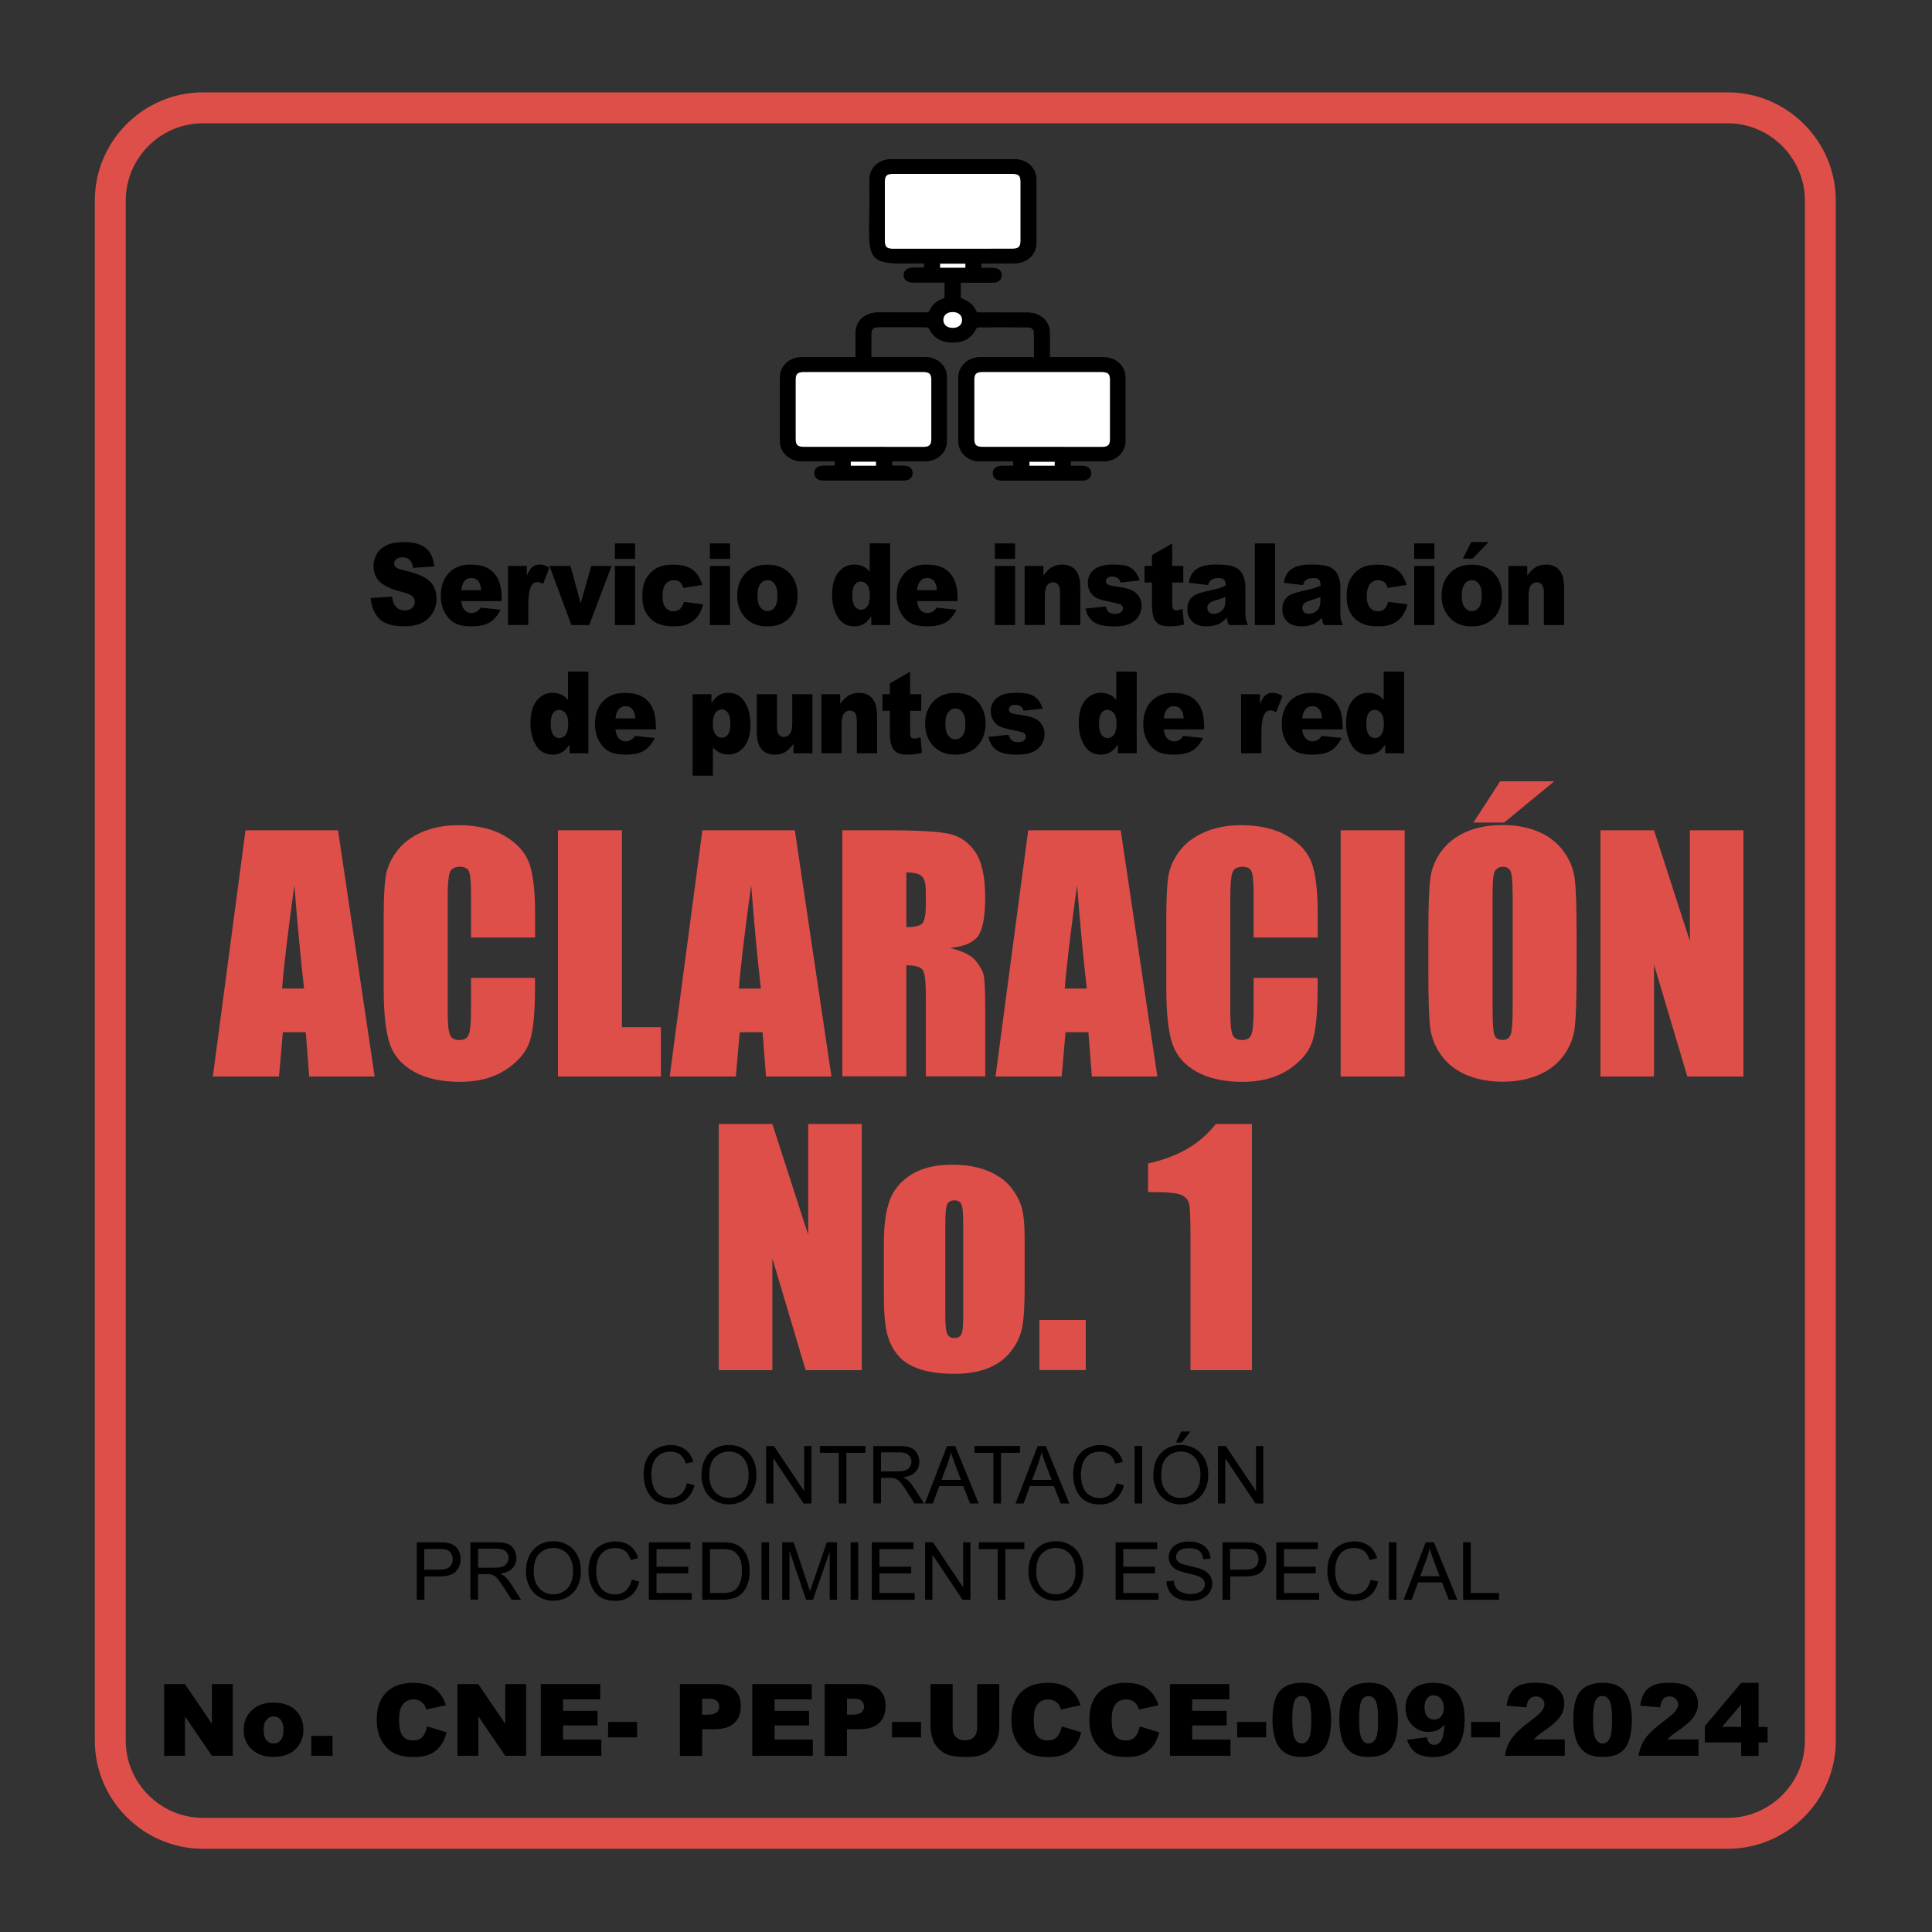 <?xml version="1.0" encoding="utf-8"?>
<!-- Generator: Adobe Illustrator 23.0.5, SVG Export Plug-In . SVG Version: 6.00 Build 0)  -->
<svg version="1.1" id="Capa_1" xmlns="http://www.w3.org/2000/svg" xmlns:xlink="http://www.w3.org/1999/xlink" x="0px" y="0px"
	 viewBox="0 0 250 250" style="enable-background:new 0 0 250 250;" xml:space="preserve">
<rect x="0" y="0" width="250" height="250" fill="#333333" stroke="none"/>
<style type="text/css">
	.st0{fill:none;stroke:#DE4F4A;stroke-width:4;stroke-miterlimit:10;}
	.st1{fill:#FFFFFF;stroke:#000000;stroke-width:0.241;stroke-miterlimit:10;}
	.st2{stroke:#000000;stroke-width:0.241;stroke-miterlimit:10;}
	.st3{fill:#DE4F4A;}
</style>
<g>
	<path class="st0" d="M223.56,237.23H26.27c-6.6,0-12-5.4-12-12V25.95c0-6.6,5.4-12,12-12h197.28c6.6,0,12,5.4,12,12v199.28
		C235.56,231.83,230.16,237.23,223.56,237.23z"/>
</g>
<g>
	<path class="st1" d="M126.87,34.02c0.06-0.02,0.09-0.05,0.12-0.05c1.41,0,2.82-0.01,4.22-0.01c1.59,0,2.74-1.06,2.74-2.53
		c0-2.72,0-5.44,0-8.16c0-1.47-1.14-2.54-2.73-2.54c-5.3,0-10.6,0-15.89,0c-1.58,0-2.72,1.06-2.72,2.54c0,1.58,0.03,3.17-0.01,4.75
		c-0.12,5.96-0.04,6.06,6.36,5.93c0.24,0,0.47,0,0.73,0c0,0.3,0,0.54,0,0.77c-0.05,0.03-0.06,0.04-0.08,0.04
		c-0.52,0.01-1.04,0.01-1.56,0.01c-0.62,0.01-0.99,0.31-1,0.81c-0.01,0.53,0.36,0.84,1.01,0.85c1.26,0,2.52,0,3.78,0
		c0.18,0,0.35,0,0.51,0c0,0.8,0,1.52,0,2.23c-0.9,0.27-1.59,0.74-1.94,1.54c-0.14,0.33-0.34,0.37-0.66,0.37
		c-2.06-0.01-4.11-0.01-6.17-0.01c-1.63,0-2.76,1.05-2.76,2.56c0,1.06,0,2.12,0,3.23c-0.26,0-0.46,0-0.66,0c-2.17,0-4.33,0-6.5,0
		c-1.44,0-2.62,1.09-2.62,2.42c-0.01,2.79-0.01,5.58,0,8.37c0,1.34,1.18,2.42,2.62,2.43c1.32,0.01,2.63,0,3.95,0
		c0.18,0,0.35,0,0.52,0c0,0.31,0,0.55,0,0.83c-0.58,0-1.13-0.01-1.68,0c-0.6,0.01-0.97,0.34-0.96,0.84c0.01,0.48,0.37,0.8,0.94,0.8
		c3.52,0,7.04,0,10.56,0c0.57,0,0.93-0.32,0.94-0.8c0.01-0.51-0.35-0.83-0.96-0.84c-0.55-0.01-1.1,0-1.68,0c0-0.29,0-0.54,0-0.78
		c0.06-0.02,0.1-0.04,0.13-0.04c1.43,0,2.85,0,4.28-0.01c1.51-0.01,2.67-1.08,2.67-2.49c0-2.76,0-5.51,0-8.27
		c0-1.4-1.17-2.47-2.68-2.47c-2.17,0-4.33,0-6.5,0c-0.19,0-0.39,0-0.6,0c0-1.12-0.01-2.15,0-3.18c0.01-0.62,0.37-0.95,1.05-0.95
		c2.07-0.01,4.15-0.01,6.22,0.01c0.17,0,0.41,0.14,0.48,0.28c0.57,1.17,1.59,1.71,2.91,1.71c1.32,0,2.35-0.53,2.91-1.71
		c0.06-0.12,0.25-0.27,0.37-0.27c2.15-0.02,4.3-0.02,6.45,0c0.53,0,0.91,0.31,0.92,0.79c0.03,1.1,0.01,2.19,0.01,3.34
		c-0.25,0-0.45,0-0.65,0c-2.17,0-4.33,0-6.5,0c-1.44,0-2.62,1.09-2.63,2.42c-0.01,2.79-0.01,5.58,0,8.37c0,1.34,1.17,2.43,2.61,2.43
		c1.32,0.01,2.63,0,3.95,0c0.18,0,0.35,0,0.53,0c0,0.31,0,0.54,0,0.77c-0.06,0.02-0.09,0.05-0.12,0.05c-0.5,0.01-1,0.01-1.5,0.01
		c-0.66,0.01-1.03,0.32-1.02,0.84c0.01,0.5,0.38,0.81,1,0.81c3.48,0,6.96,0,10.45,0c0.62,0,0.99-0.3,1-0.8
		c0.01-0.52-0.36-0.84-1.01-0.85c-0.55-0.01-1.09,0-1.63,0c0-0.32,0-0.55,0-0.83c1.47,0,2.91,0,4.35,0c1.58,0,2.73-1.06,2.73-2.53
		c0-2.72,0-5.44,0-8.16c0-1.47-1.14-2.53-2.73-2.53c-2.15,0-4.3,0-6.45,0c-0.19,0-0.39,0-0.6,0c0-1.15,0-2.22,0-3.28
		c0-1.43-1.16-2.5-2.71-2.5c-2.09,0-4.19,0-6.28-0.01c-0.17,0-0.45-0.07-0.49-0.18c-0.39-0.89-1.1-1.44-2.05-1.72
		c0-0.75,0-1.46,0-2.22c1.45,0,2.87,0,4.29,0c0.66,0,1.02-0.32,1.01-0.85c-0.01-0.5-0.38-0.8-1-0.8c-0.55-0.01-1.1,0-1.64,0
		C126.87,34.48,126.87,34.25,126.87,34.02z"/>
	<path class="st2" d="M126.87,34.02c0,0.23,0,0.46,0,0.77c0.54,0,1.09,0,1.64,0c0.62,0.01,0.99,0.3,1,0.8
		c0.01,0.53-0.36,0.84-1.01,0.85c-1.42,0-2.84,0-4.29,0c0,0.76,0,1.48,0,2.22c0.95,0.29,1.66,0.83,2.05,1.72
		c0.05,0.11,0.32,0.18,0.49,0.18c2.09,0.01,4.19,0.01,6.28,0.01c1.55,0,2.7,1.07,2.71,2.5c0,1.07,0,2.13,0,3.28c0.21,0,0.41,0,0.6,0
		c2.15,0,4.3,0,6.45,0c1.59,0,2.73,1.06,2.73,2.53c0,2.72,0,5.44,0,8.16c0,1.47-1.15,2.53-2.73,2.53c-1.44,0-2.88,0-4.35,0
		c0,0.28,0,0.51,0,0.83c0.53,0,1.08,0,1.63,0c0.65,0.01,1.02,0.32,1.01,0.85c-0.01,0.5-0.38,0.8-1,0.8c-3.48,0-6.96,0-10.45,0
		c-0.62,0-0.99-0.31-1-0.81c-0.01-0.53,0.36-0.83,1.02-0.84c0.5-0.01,1-0.01,1.5-0.01c0.03,0,0.07-0.02,0.12-0.05
		c0-0.23,0-0.46,0-0.77c-0.17,0-0.35,0-0.53,0c-1.32,0-2.63,0.01-3.95,0c-1.44-0.01-2.61-1.1-2.61-2.43c-0.01-2.79-0.01-5.58,0-8.37
		c0-1.33,1.18-2.42,2.63-2.42c2.17-0.01,4.33,0,6.5,0c0.2,0,0.4,0,0.65,0c0-1.14,0.02-2.24-0.01-3.34
		c-0.01-0.48-0.39-0.79-0.92-0.79c-2.15-0.01-4.3-0.01-6.45,0c-0.13,0-0.32,0.15-0.37,0.27c-0.56,1.18-1.58,1.71-2.91,1.71
		c-1.33,0-2.34-0.54-2.91-1.71c-0.07-0.14-0.32-0.27-0.48-0.28c-2.07-0.02-4.15-0.02-6.22-0.01c-0.68,0-1.04,0.33-1.05,0.95
		c-0.01,1.03,0,2.07,0,3.18c0.21,0,0.4,0,0.6,0c2.17,0,4.33,0,6.5,0c1.52,0,2.68,1.07,2.68,2.47c0,2.76,0,5.51,0,8.27
		c0,1.4-1.16,2.48-2.67,2.49c-1.43,0-2.85,0-4.28,0.01c-0.03,0-0.07,0.02-0.13,0.04c0,0.24,0,0.48,0,0.78c0.57,0,1.13-0.01,1.68,0
		c0.6,0.01,0.97,0.34,0.96,0.84c-0.01,0.48-0.37,0.8-0.94,0.8c-3.52,0-7.04,0-10.56,0c-0.57,0-0.93-0.32-0.94-0.8
		c-0.01-0.51,0.35-0.83,0.96-0.84c0.55-0.01,1.1,0,1.68,0c0-0.28,0-0.52,0-0.83c-0.17,0-0.35,0-0.52,0c-1.32,0-2.63,0.01-3.95,0
		c-1.44-0.01-2.61-1.09-2.62-2.43c-0.01-2.79-0.01-5.58,0-8.37c0-1.34,1.18-2.42,2.62-2.42c2.17-0.01,4.33,0,6.5,0
		c0.2,0,0.4,0,0.66,0c0-1.11,0-2.17,0-3.23c0-1.51,1.13-2.55,2.76-2.56c2.06,0,4.11-0.01,6.17,0.01c0.33,0,0.52-0.04,0.66-0.37
		c0.34-0.8,1.04-1.27,1.94-1.54c0-0.71,0-1.43,0-2.23c-0.16,0-0.34,0-0.51,0c-1.26,0-2.52,0-3.78,0c-0.65,0-1.02-0.32-1.01-0.85
		c0.01-0.5,0.38-0.8,1-0.81c0.52-0.01,1.04-0.01,1.56-0.01c0.02,0,0.03-0.02,0.08-0.04c0-0.23,0-0.47,0-0.77c-0.25,0-0.49,0-0.73,0
		c-6.4,0.13-6.48,0.02-6.36-5.93c0.03-1.58,0-3.17,0.01-4.75c0-1.48,1.14-2.54,2.72-2.54c5.3,0,10.6,0,15.89,0
		c1.58,0,2.72,1.06,2.73,2.54c0,2.72,0,5.44,0,8.16c0,1.47-1.15,2.52-2.74,2.53c-1.41,0-2.82,0.01-4.22,0.01
		C126.96,33.97,126.93,34,126.87,34.02z M123.28,32.31c2.56,0,5.11,0,7.67,0c0.92,0,1.22-0.29,1.22-1.15c0-2.55,0-5.1,0-7.65
		c0-0.83-0.31-1.12-1.2-1.12c-5.13,0-10.26,0-15.39,0c-0.88,0-1.2,0.29-1.2,1.13c0,2.55,0,5.1,0,7.65c0,0.86,0.31,1.15,1.23,1.15
		C118.17,32.31,120.73,32.31,123.28,32.31z M111.67,57.94c2.59,0,5.19,0,7.78,0c0.85,0,1.17-0.3,1.17-1.1c0-2.57,0-5.13,0-7.7
		c0-0.83-0.31-1.13-1.2-1.13c-5.13,0-10.26,0-15.39,0c-0.89,0-1.2,0.29-1.2,1.12c0,2.55,0,5.1,0,7.65c0,0.86,0.31,1.15,1.22,1.15
		C106.59,57.94,109.13,57.94,111.67,57.94z M134.79,57.94c2.59,0,5.19,0,7.78,0c0.85,0,1.17-0.3,1.17-1.1c0-2.57,0-5.13,0-7.7
		c0-0.83-0.31-1.13-1.2-1.13c-5.13,0-10.26,0-15.39,0c-0.89,0-1.2,0.29-1.2,1.12c0,2.55,0,5.1,0,7.65c0,0.86,0.31,1.15,1.22,1.15
		C129.71,57.94,132.25,57.94,134.79,57.94z M123.27,42.55c0.8,0,1.33-0.45,1.34-1.14c0.01-0.69-0.52-1.15-1.32-1.16
		c-0.8,0-1.33,0.45-1.34,1.13C121.95,42.08,122.48,42.55,123.27,42.55z M125.04,34c-1.2,0-2.35,0-3.51,0c0,0.27,0,0.5,0,0.77
		c1.18,0,2.33,0,3.51,0C125.04,34.51,125.04,34.27,125.04,34z M109.97,60.39c1.2,0,2.35,0,3.51,0c0-0.27,0-0.5,0-0.77
		c-1.18,0-2.33,0-3.51,0C109.97,59.88,109.97,60.12,109.97,60.39z M133.09,60.39c1.2,0,2.36,0,3.51,0c0-0.27,0-0.51,0-0.76
		c-1.18,0-2.33,0-3.51,0C133.09,59.88,133.09,60.12,133.09,60.39z"/>
	<path class="st1" d="M123.28,32.31c-2.56,0-5.11,0-7.67,0c-0.92,0-1.23-0.29-1.23-1.15c0-2.55,0-5.1,0-7.65
		c0-0.83,0.31-1.13,1.2-1.13c5.13,0,10.26,0,15.39,0c0.89,0,1.2,0.29,1.2,1.12c0,2.55,0,5.1,0,7.65c0,0.86-0.31,1.15-1.22,1.15
		C128.4,32.31,125.84,32.31,123.28,32.31z"/>
	<path class="st1" d="M111.67,57.94c-2.54,0-5.07,0-7.61,0c-0.92,0-1.22-0.29-1.22-1.15c0-2.55,0-5.1,0-7.65
		c0-0.83,0.31-1.12,1.2-1.12c5.13,0,10.26,0,15.39,0c0.88,0,1.2,0.29,1.2,1.13c0,2.57,0,5.13,0,7.7c0,0.79-0.32,1.1-1.17,1.1
		C116.85,57.94,114.26,57.94,111.67,57.94z"/>
	<path class="st1" d="M134.79,57.94c-2.54,0-5.07,0-7.61,0c-0.92,0-1.22-0.29-1.22-1.15c0-2.55,0-5.1,0-7.65
		c0-0.83,0.31-1.12,1.2-1.12c5.13,0,10.26,0,15.39,0c0.88,0,1.2,0.29,1.2,1.13c0,2.57,0,5.13,0,7.7c0,0.79-0.32,1.1-1.17,1.1
		C139.97,57.94,137.38,57.94,134.79,57.94z"/>
	<path class="st1" d="M123.27,42.55c-0.8,0-1.32-0.47-1.32-1.16c0.01-0.69,0.54-1.14,1.34-1.13c0.79,0,1.33,0.47,1.32,1.16
		C124.61,42.1,124.07,42.56,123.27,42.55z"/>
	<path class="st1" d="M125.04,34c0,0.27,0,0.51,0,0.77c-1.18,0-2.33,0-3.51,0c0-0.26,0-0.5,0-0.77C122.69,34,123.84,34,125.04,34z"
		/>
	<path class="st1" d="M109.97,60.39c0-0.27,0-0.51,0-0.77c1.18,0,2.33,0,3.51,0c0,0.26,0,0.5,0,0.77
		C112.32,60.39,111.17,60.39,109.97,60.39z"/>
	<path class="st1" d="M133.09,60.39c0-0.27,0-0.5,0-0.76c1.18,0,2.33,0,3.51,0c0,0.26,0,0.49,0,0.76
		C135.44,60.39,134.29,60.39,133.09,60.39z"/>
</g>
<g>
	<path class="st3" d="M43.74,107.44l4.74,31.86h-8.47l-0.44-5.73H36.6l-0.5,5.73h-8.56l4.23-31.86H43.74z M39.35,127.92
		c-0.42-3.61-0.84-8.07-1.26-13.38c-0.84,6.1-1.37,10.56-1.59,13.38H39.35z"/>
	<path class="st3" d="M69.23,121.31h-8.28v-5.54c0-1.61-0.09-2.61-0.27-3.01c-0.18-0.4-0.57-0.6-1.17-0.6
		c-0.68,0-1.12,0.24-1.3,0.73s-0.28,1.53-0.28,3.15v14.8c0,1.55,0.09,2.56,0.28,3.03c0.18,0.47,0.6,0.71,1.24,0.71
		c0.62,0,1.02-0.24,1.21-0.71c0.19-0.47,0.29-1.58,0.29-3.33v-4h8.28v1.24c0,3.3-0.23,5.64-0.7,7.02c-0.47,1.38-1.5,2.59-3.09,3.63
		c-1.59,1.04-3.56,1.56-5.89,1.56c-2.43,0-4.43-0.44-6-1.32c-1.57-0.88-2.62-2.1-3.13-3.65s-0.77-3.89-0.77-7.01v-9.31
		c0-2.3,0.08-4.02,0.24-5.17c0.16-1.15,0.63-2.25,1.41-3.32s1.86-1.9,3.25-2.51c1.38-0.61,2.97-0.92,4.77-0.92
		c2.44,0,4.45,0.47,6.04,1.42s2.63,2.12,3.13,3.53c0.5,1.41,0.75,3.6,0.75,6.57V121.31z"/>
	<path class="st3" d="M80.48,107.44v25.48h5.04v6.38H72.2v-31.86H80.48z"/>
	<path class="st3" d="M102.85,107.44l4.74,31.86h-8.47l-0.44-5.73h-2.96l-0.5,5.73h-8.56l4.23-31.86H102.85z M98.46,127.92
		c-0.42-3.61-0.84-8.07-1.26-13.38c-0.84,6.1-1.37,10.56-1.59,13.38H98.46z"/>
	<path class="st3" d="M108.99,107.44h5.86c3.91,0,6.56,0.15,7.94,0.45c1.38,0.3,2.51,1.07,3.38,2.31c0.87,1.24,1.31,3.22,1.31,5.93
		c0,2.48-0.31,4.15-0.92,5c-0.62,0.85-1.83,1.36-3.64,1.53c1.64,0.41,2.74,0.95,3.31,1.63c0.56,0.68,0.92,1.31,1.05,1.88
		c0.14,0.57,0.21,2.14,0.21,4.71v8.4h-7.69v-10.59c0-1.71-0.13-2.76-0.4-3.17c-0.27-0.41-0.97-0.61-2.12-0.61v14.36h-8.28V107.44z
		 M117.28,112.89v7.08c0.93,0,1.58-0.13,1.96-0.38c0.37-0.26,0.56-1.08,0.56-2.49v-1.75c0-1.01-0.18-1.67-0.54-1.99
		S118.24,112.89,117.28,112.89z"/>
	<path class="st3" d="M145.02,107.44l4.74,31.86h-8.47l-0.45-5.73h-2.96l-0.5,5.73h-8.56l4.23-31.86H145.02z M140.63,127.92
		c-0.42-3.61-0.84-8.07-1.26-13.38c-0.84,6.1-1.37,10.56-1.59,13.38H140.63z"/>
	<path class="st3" d="M170.5,121.31h-8.28v-5.54c0-1.61-0.09-2.61-0.27-3.01c-0.18-0.4-0.57-0.6-1.17-0.6
		c-0.68,0-1.11,0.24-1.3,0.73c-0.18,0.49-0.28,1.53-0.28,3.15v14.8c0,1.55,0.09,2.56,0.28,3.03c0.18,0.47,0.6,0.71,1.24,0.71
		c0.62,0,1.02-0.24,1.21-0.71s0.29-1.58,0.29-3.33v-4h8.28v1.24c0,3.3-0.23,5.64-0.7,7.02c-0.47,1.38-1.5,2.59-3.09,3.63
		c-1.59,1.04-3.56,1.56-5.89,1.56c-2.43,0-4.43-0.44-6-1.32s-2.62-2.1-3.13-3.65c-0.51-1.55-0.77-3.89-0.77-7.01v-9.31
		c0-2.3,0.08-4.02,0.24-5.17c0.16-1.15,0.63-2.25,1.41-3.32s1.86-1.9,3.25-2.51c1.38-0.61,2.97-0.92,4.77-0.92
		c2.44,0,4.45,0.47,6.04,1.42c1.59,0.94,2.63,2.12,3.13,3.53c0.5,1.41,0.75,3.6,0.75,6.57V121.31z"/>
	<path class="st3" d="M181.76,107.44v31.86h-8.28v-31.86H181.76z"/>
	<path class="st3" d="M204.01,126.09c0,3.2-0.08,5.47-0.23,6.8c-0.15,1.33-0.62,2.55-1.42,3.65c-0.79,1.1-1.87,1.95-3.22,2.54
		c-1.35,0.59-2.93,0.89-4.72,0.89c-1.71,0-3.24-0.28-4.59-0.84c-1.36-0.56-2.45-1.39-3.28-2.51c-0.83-1.11-1.32-2.33-1.48-3.64
		c-0.16-1.31-0.24-3.61-0.24-6.89v-5.45c0-3.2,0.08-5.47,0.23-6.8c0.15-1.33,0.62-2.55,1.42-3.65s1.87-1.95,3.22-2.54
		c1.35-0.59,2.92-0.89,4.72-0.89c1.71,0,3.24,0.28,4.59,0.84s2.45,1.39,3.28,2.51c0.83,1.12,1.32,2.33,1.48,3.64
		c0.16,1.31,0.24,3.61,0.24,6.89V126.09z M201.12,101.1l-6.47,5.33h-3.99l3.46-5.33H201.12z M195.73,115.62
		c0-1.48-0.08-2.43-0.25-2.84c-0.16-0.41-0.5-0.62-1.01-0.62c-0.43,0-0.76,0.17-0.99,0.5c-0.23,0.33-0.34,1.32-0.34,2.96v14.88
		c0,1.85,0.08,2.99,0.23,3.42s0.5,0.65,1.05,0.65c0.56,0,0.92-0.25,1.08-0.75c0.16-0.5,0.24-1.69,0.24-3.56V115.62z"/>
	<path class="st3" d="M225.6,107.44v31.86h-7.26l-4.31-14.48v14.48h-6.93v-31.86h6.93l4.64,14.34v-14.34H225.6z"/>
	<path class="st3" d="M111.51,145.44v31.86h-7.26l-4.31-14.48v14.48h-6.93v-31.86h6.93l4.64,14.34v-14.34H111.51z"/>
	<path class="st3" d="M132.59,160.35v6.39c0,2.35-0.12,4.07-0.35,5.17c-0.24,1.1-0.74,2.12-1.52,3.07
		c-0.77,0.95-1.77,1.65-2.98,2.11c-1.21,0.45-2.61,0.68-4.18,0.68c-1.76,0-3.25-0.19-4.47-0.58c-1.22-0.39-2.17-0.97-2.84-1.75
		s-1.16-1.72-1.45-2.83c-0.29-1.11-0.43-2.77-0.43-4.99v-6.69c0-2.43,0.26-4.32,0.79-5.69c0.52-1.36,1.47-2.46,2.83-3.29
		c1.36-0.83,3.11-1.24,5.23-1.24c1.78,0,3.31,0.27,4.59,0.8s2.27,1.22,2.96,2.08s1.17,1.73,1.43,2.64
		C132.46,157.12,132.59,158.5,132.59,160.35z M124.64,158.38c0-1.34-0.07-2.18-0.22-2.53s-0.45-0.52-0.92-0.52s-0.79,0.17-0.94,0.52
		c-0.16,0.35-0.24,1.19-0.24,2.53v11.79c0,1.23,0.08,2.04,0.24,2.41c0.16,0.37,0.47,0.56,0.92,0.56c0.47,0,0.78-0.17,0.93-0.51
		s0.23-1.08,0.23-2.2V158.38z"/>
	<path class="st3" d="M140.5,170.8v6.49h-6v-6.49H140.5z"/>
	<path class="st3" d="M162,145.44v31.86h-7.95v-17.08c0-2.47-0.06-3.95-0.18-4.45c-0.12-0.5-0.44-0.88-0.97-1.13
		s-1.72-0.38-3.55-0.38h-0.79v-3.71c3.84-0.83,6.76-2.53,8.76-5.1H162z"/>
</g>
<g>
	<g>
		<path d="M21.24,217.92h2.68l3.5,5.14v-5.14h2.7v9.28h-2.7l-3.48-5.1v5.1h-2.7V217.92z"/>
		<path d="M31.53,223.86c0-1.03,0.35-1.87,1.04-2.54s1.63-1,2.81-1c1.35,0,2.36,0.39,3.05,1.17c0.55,0.63,0.83,1.4,0.83,2.32
			c0,1.03-0.34,1.88-1.03,2.54c-0.69,0.66-1.64,0.99-2.85,0.99c-1.08,0-1.95-0.27-2.62-0.82C31.94,225.85,31.53,224.96,31.53,223.86
			z M34.12,223.85c0,0.6,0.12,1.04,0.36,1.33s0.55,0.43,0.92,0.43c0.37,0,0.68-0.14,0.92-0.42c0.24-0.28,0.36-0.74,0.36-1.36
			c0-0.58-0.12-1.02-0.36-1.3c-0.24-0.29-0.54-0.43-0.89-0.43c-0.38,0-0.69,0.14-0.93,0.43C34.24,222.82,34.12,223.26,34.12,223.85z
			"/>
		<path d="M40.28,224.62h2.75v2.58h-2.75V224.62z"/>
		<path d="M55.27,223.4l2.51,0.76c-0.17,0.71-0.43,1.29-0.8,1.77c-0.36,0.47-0.81,0.83-1.35,1.07c-0.54,0.24-1.22,0.36-2.05,0.36
			c-1.01,0-1.83-0.15-2.47-0.44c-0.64-0.29-1.19-0.81-1.66-1.55c-0.46-0.74-0.7-1.68-0.7-2.83c0-1.54,0.41-2.72,1.23-3.54
			s1.97-1.24,3.47-1.24c1.17,0,2.09,0.24,2.76,0.71c0.67,0.47,1.17,1.2,1.49,2.18l-2.53,0.56c-0.09-0.28-0.18-0.49-0.28-0.62
			c-0.16-0.22-0.36-0.39-0.59-0.51c-0.23-0.12-0.49-0.18-0.78-0.18c-0.65,0-1.15,0.26-1.49,0.79c-0.26,0.39-0.39,1-0.39,1.83
			c0,1.03,0.16,1.73,0.47,2.12s0.75,0.57,1.32,0.57c0.55,0,0.96-0.15,1.24-0.46C54.94,224.44,55.15,223.99,55.27,223.4z"/>
		<path d="M59.2,217.92h2.68l3.5,5.14v-5.14h2.7v9.28h-2.7l-3.48-5.1v5.1h-2.7V217.92z"/>
		<path d="M69.98,217.92h7.69v1.98h-4.81v1.48h4.46v1.89h-4.46v1.83h4.95v2.1h-7.83V217.92z"/>
		<path d="M78.69,222.82h3.75v2h-3.75V222.82z"/>
		<path d="M87.98,217.92h4.77c1.04,0,1.82,0.25,2.33,0.74c0.52,0.49,0.78,1.2,0.78,2.11c0,0.94-0.28,1.67-0.85,2.2
			c-0.56,0.53-1.42,0.79-2.58,0.79h-1.57v3.45h-2.88V217.92z M90.86,221.88h0.7c0.55,0,0.94-0.1,1.17-0.29
			c0.22-0.19,0.34-0.44,0.34-0.74c0-0.29-0.1-0.54-0.29-0.74c-0.19-0.2-0.56-0.3-1.1-0.3h-0.82V221.88z"/>
		<path d="M97.35,217.92h7.69v1.98h-4.81v1.48h4.46v1.89h-4.46v1.83h4.95v2.1h-7.83V217.92z"/>
		<path d="M106.71,217.92h4.77c1.04,0,1.82,0.25,2.33,0.74c0.52,0.49,0.78,1.2,0.78,2.11c0,0.94-0.28,1.67-0.85,2.2
			c-0.56,0.53-1.42,0.79-2.58,0.79h-1.57v3.45h-2.88V217.92z M109.6,221.88h0.7c0.55,0,0.94-0.1,1.17-0.29
			c0.22-0.19,0.34-0.44,0.34-0.74c0-0.29-0.1-0.54-0.29-0.74c-0.19-0.2-0.56-0.3-1.1-0.3h-0.82V221.88z"/>
		<path d="M115.43,222.82h3.75v2h-3.75V222.82z"/>
		<path d="M126.45,217.92h2.86v5.53c0,0.55-0.08,1.07-0.26,1.55c-0.17,0.49-0.44,0.91-0.8,1.28s-0.75,0.62-1.15,0.77
			c-0.56,0.21-1.23,0.31-2.01,0.31c-0.45,0-0.94-0.03-1.48-0.09c-0.53-0.06-0.98-0.19-1.34-0.38s-0.69-0.45-0.98-0.8
			c-0.3-0.35-0.5-0.7-0.61-1.07c-0.18-0.59-0.27-1.11-0.27-1.57v-5.53h2.86v5.66c0,0.51,0.14,0.9,0.42,1.19
			c0.28,0.28,0.67,0.43,1.17,0.43c0.49,0,0.88-0.14,1.16-0.42c0.28-0.28,0.42-0.68,0.42-1.19V217.92z"/>
		<path d="M137.4,223.4l2.51,0.76c-0.17,0.71-0.43,1.29-0.8,1.77c-0.36,0.47-0.81,0.83-1.35,1.07c-0.54,0.24-1.22,0.36-2.06,0.36
			c-1.01,0-1.83-0.15-2.47-0.44c-0.64-0.29-1.19-0.81-1.66-1.55c-0.46-0.74-0.7-1.68-0.7-2.83c0-1.54,0.41-2.72,1.23-3.54
			c0.82-0.83,1.97-1.24,3.47-1.24c1.17,0,2.09,0.24,2.76,0.71c0.67,0.47,1.17,1.2,1.49,2.18l-2.53,0.56
			c-0.09-0.28-0.18-0.49-0.28-0.62c-0.16-0.22-0.36-0.39-0.59-0.51s-0.49-0.18-0.78-0.18c-0.65,0-1.15,0.26-1.49,0.79
			c-0.26,0.39-0.39,1-0.39,1.83c0,1.03,0.16,1.73,0.47,2.12s0.75,0.57,1.32,0.57c0.55,0,0.96-0.15,1.24-0.46
			C137.07,224.44,137.27,223.99,137.4,223.4z"/>
		<path d="M147.49,223.4l2.51,0.76c-0.17,0.71-0.43,1.29-0.8,1.77c-0.36,0.47-0.81,0.83-1.35,1.07c-0.54,0.24-1.22,0.36-2.06,0.36
			c-1.01,0-1.83-0.15-2.47-0.44c-0.64-0.29-1.19-0.81-1.66-1.55c-0.46-0.74-0.7-1.68-0.7-2.83c0-1.54,0.41-2.72,1.23-3.54
			c0.82-0.83,1.97-1.24,3.47-1.24c1.17,0,2.09,0.24,2.76,0.71c0.67,0.47,1.17,1.2,1.49,2.18l-2.53,0.56
			c-0.09-0.28-0.18-0.49-0.28-0.62c-0.16-0.22-0.36-0.39-0.59-0.51s-0.49-0.18-0.78-0.18c-0.65,0-1.15,0.26-1.49,0.79
			c-0.26,0.39-0.39,1-0.39,1.83c0,1.03,0.16,1.73,0.47,2.12s0.75,0.57,1.32,0.57c0.55,0,0.96-0.15,1.24-0.46
			C147.15,224.44,147.36,223.99,147.49,223.4z"/>
		<path d="M151.39,217.92h7.69v1.98h-4.81v1.48h4.46v1.89h-4.46v1.83h4.95v2.1h-7.83V217.92z"/>
		<path d="M160.09,222.82h3.75v2h-3.75V222.82z"/>
		<path d="M164.66,222.52c0-1.76,0.32-3,0.95-3.71c0.63-0.71,1.6-1.06,2.9-1.06c0.63,0,1.14,0.08,1.54,0.23
			c0.4,0.15,0.73,0.35,0.98,0.6c0.25,0.25,0.45,0.51,0.6,0.78c0.15,0.27,0.26,0.59,0.35,0.95c0.17,0.69,0.26,1.42,0.26,2.17
			c0,1.68-0.29,2.92-0.85,3.7c-0.57,0.78-1.55,1.17-2.94,1.17c-0.78,0-1.41-0.13-1.89-0.37c-0.48-0.25-0.88-0.61-1.18-1.1
			c-0.22-0.34-0.4-0.81-0.52-1.4C164.72,223.89,164.66,223.24,164.66,222.52z M167.22,222.53c0,1.18,0.1,1.99,0.31,2.42
			c0.21,0.43,0.51,0.65,0.91,0.65c0.26,0,0.49-0.09,0.68-0.28s0.33-0.47,0.42-0.87c0.09-0.4,0.14-1.01,0.14-1.86
			c0-1.23-0.1-2.06-0.31-2.49c-0.21-0.42-0.52-0.64-0.94-0.64c-0.43,0-0.73,0.22-0.92,0.65
			C167.31,220.56,167.22,221.36,167.22,222.53z"/>
		<path d="M173.31,222.52c0-1.76,0.32-3,0.95-3.71c0.63-0.71,1.6-1.06,2.9-1.06c0.63,0,1.14,0.08,1.54,0.23
			c0.4,0.15,0.73,0.35,0.98,0.6c0.25,0.25,0.45,0.51,0.6,0.78c0.15,0.27,0.26,0.59,0.35,0.95c0.17,0.69,0.26,1.42,0.26,2.17
			c0,1.68-0.29,2.92-0.85,3.7c-0.57,0.78-1.55,1.17-2.94,1.17c-0.78,0-1.41-0.13-1.89-0.37c-0.48-0.25-0.88-0.61-1.18-1.1
			c-0.22-0.34-0.4-0.81-0.52-1.4C173.37,223.89,173.31,223.24,173.31,222.52z M175.87,222.53c0,1.18,0.1,1.99,0.31,2.42
			c0.21,0.43,0.51,0.65,0.91,0.65c0.26,0,0.49-0.09,0.68-0.28s0.33-0.47,0.42-0.87c0.09-0.4,0.14-1.01,0.14-1.86
			c0-1.23-0.1-2.06-0.31-2.49c-0.21-0.42-0.52-0.64-0.94-0.64c-0.43,0-0.73,0.22-0.92,0.65
			C175.96,220.56,175.87,221.36,175.87,222.53z"/>
		<path d="M182.07,225.12l2.57-0.32c0.07,0.36,0.18,0.61,0.34,0.76c0.16,0.15,0.36,0.22,0.59,0.22c0.41,0,0.74-0.21,0.97-0.63
			c0.17-0.31,0.3-0.96,0.38-1.96c-0.31,0.32-0.63,0.55-0.95,0.7c-0.32,0.15-0.7,0.22-1.13,0.22c-0.83,0-1.53-0.29-2.11-0.89
			c-0.57-0.59-0.86-1.34-0.86-2.24c0-0.62,0.15-1.18,0.44-1.68s0.69-0.89,1.2-1.15s1.15-0.39,1.92-0.39c0.93,0,1.67,0.16,2.24,0.48
			c0.56,0.32,1.01,0.83,1.35,1.52c0.34,0.69,0.5,1.61,0.5,2.75c0,1.68-0.35,2.9-1.06,3.68c-0.71,0.78-1.68,1.17-2.93,1.17
			c-0.74,0-1.32-0.09-1.75-0.26c-0.43-0.17-0.78-0.42-1.06-0.75C182.44,226.02,182.23,225.61,182.07,225.12z M186.82,220.98
			c0-0.5-0.13-0.9-0.38-1.18c-0.25-0.29-0.56-0.43-0.92-0.43c-0.34,0-0.63,0.13-0.85,0.39s-0.34,0.64-0.34,1.16
			c0,0.52,0.12,0.92,0.35,1.19s0.53,0.41,0.88,0.41c0.36,0,0.67-0.13,0.91-0.4C186.7,221.85,186.82,221.47,186.82,220.98z"/>
		<path d="M190.36,222.82h3.75v2h-3.75V222.82z"/>
		<path d="M202.48,227.2h-7.74c0.09-0.76,0.36-1.48,0.81-2.16c0.45-0.67,1.29-1.47,2.53-2.38c0.75-0.56,1.24-0.99,1.45-1.28
			c0.21-0.29,0.32-0.57,0.32-0.83c0-0.28-0.1-0.52-0.31-0.73c-0.21-0.2-0.47-0.3-0.79-0.3c-0.33,0-0.6,0.1-0.81,0.31
			s-0.35,0.57-0.42,1.1l-2.58-0.21c0.1-0.73,0.29-1.29,0.56-1.7c0.27-0.41,0.65-0.72,1.14-0.94c0.49-0.22,1.17-0.33,2.04-0.33
			c0.91,0,1.61,0.1,2.12,0.31c0.5,0.21,0.9,0.52,1.19,0.95s0.43,0.91,0.43,1.44c0,0.57-0.17,1.11-0.5,1.62
			c-0.33,0.52-0.93,1.08-1.81,1.7c-0.52,0.36-0.87,0.61-1.04,0.75c-0.17,0.14-0.38,0.33-0.62,0.56h4.03V227.2z"/>
		<path d="M203.58,222.52c0-1.76,0.32-3,0.95-3.71c0.63-0.71,1.6-1.06,2.9-1.06c0.63,0,1.14,0.08,1.54,0.23
			c0.4,0.15,0.73,0.35,0.98,0.6c0.25,0.25,0.45,0.51,0.6,0.78c0.15,0.27,0.26,0.59,0.35,0.95c0.17,0.69,0.26,1.42,0.26,2.17
			c0,1.68-0.29,2.92-0.85,3.7c-0.57,0.78-1.55,1.17-2.94,1.17c-0.78,0-1.41-0.13-1.89-0.37c-0.48-0.25-0.88-0.61-1.18-1.1
			c-0.22-0.34-0.4-0.81-0.52-1.4C203.64,223.89,203.58,223.24,203.58,222.52z M206.14,222.53c0,1.18,0.1,1.99,0.31,2.42
			c0.21,0.43,0.51,0.65,0.91,0.65c0.26,0,0.49-0.09,0.68-0.28s0.33-0.47,0.42-0.87c0.09-0.4,0.14-1.01,0.14-1.86
			c0-1.23-0.1-2.06-0.31-2.49c-0.21-0.42-0.52-0.64-0.94-0.64c-0.43,0-0.73,0.22-0.92,0.65
			C206.23,220.56,206.14,221.36,206.14,222.53z"/>
		<path d="M219.78,227.2h-7.74c0.09-0.76,0.36-1.48,0.81-2.16c0.45-0.67,1.29-1.47,2.53-2.38c0.75-0.56,1.24-0.99,1.45-1.28
			c0.21-0.29,0.32-0.57,0.32-0.83c0-0.28-0.1-0.52-0.31-0.73c-0.21-0.2-0.47-0.3-0.79-0.3c-0.33,0-0.6,0.1-0.81,0.31
			s-0.35,0.57-0.42,1.1l-2.58-0.21c0.1-0.73,0.29-1.29,0.56-1.7c0.27-0.41,0.65-0.72,1.14-0.94c0.49-0.22,1.17-0.33,2.04-0.33
			c0.91,0,1.61,0.1,2.12,0.31c0.5,0.21,0.9,0.52,1.19,0.95s0.43,0.91,0.43,1.44c0,0.57-0.17,1.11-0.5,1.62
			c-0.33,0.52-0.93,1.08-1.81,1.7c-0.52,0.36-0.87,0.61-1.04,0.75c-0.17,0.14-0.38,0.33-0.62,0.56h4.03V227.2z"/>
		<path d="M225.31,225.47h-4.7v-2.12l4.7-5.59h2.25v5.71h1.17v2h-1.17v1.74h-2.25V225.47z M225.31,223.46v-2.92l-2.48,2.92H225.31z"
			/>
	</g>
</g>
<g>
	<path d="M88.88,191.94l0.98,0.25c-0.21,0.81-0.58,1.42-1.11,1.85c-0.54,0.42-1.19,0.64-1.97,0.64c-0.8,0-1.45-0.16-1.96-0.49
		s-0.88-0.8-1.15-1.42c-0.26-0.62-0.39-1.28-0.39-1.99c0-0.77,0.15-1.45,0.44-2.03c0.3-0.58,0.72-1.01,1.26-1.31
		c0.55-0.3,1.15-0.45,1.8-0.45c0.74,0,1.37,0.19,1.88,0.57c0.51,0.38,0.86,0.91,1.06,1.6l-0.97,0.23c-0.17-0.54-0.42-0.93-0.75-1.18
		s-0.74-0.37-1.24-0.37c-0.57,0-1.05,0.14-1.43,0.41c-0.38,0.27-0.65,0.64-0.81,1.1c-0.16,0.46-0.23,0.94-0.23,1.43
		c0,0.63,0.09,1.18,0.28,1.66c0.18,0.47,0.47,0.82,0.86,1.06c0.39,0.23,0.81,0.35,1.26,0.35c0.55,0,1.02-0.16,1.4-0.48
		C88.48,193.04,88.74,192.57,88.88,191.94z"/>
	<path d="M90.77,190.93c0-1.23,0.33-2.2,0.99-2.9s1.52-1.05,2.57-1.05c0.69,0,1.31,0.16,1.86,0.49c0.55,0.33,0.97,0.79,1.26,1.37
		c0.29,0.59,0.43,1.25,0.43,2c0,0.75-0.15,1.43-0.46,2.02s-0.74,1.05-1.29,1.35c-0.56,0.31-1.16,0.46-1.81,0.46
		c-0.7,0-1.33-0.17-1.88-0.51c-0.55-0.34-0.97-0.8-1.25-1.38C90.91,192.2,90.77,191.58,90.77,190.93z M91.79,190.94
		c0,0.9,0.24,1.6,0.72,2.12s1.09,0.77,1.81,0.77c0.74,0,1.35-0.26,1.83-0.78s0.72-1.26,0.72-2.22c0-0.61-0.1-1.13-0.31-1.58
		c-0.2-0.45-0.5-0.8-0.9-1.05c-0.39-0.25-0.84-0.37-1.33-0.37c-0.7,0-1.3,0.24-1.8,0.72S91.79,189.83,91.79,190.94z"/>
	<path d="M99.14,194.55v-7.43h1.01l3.91,5.84v-5.84H105v7.43h-1.01l-3.91-5.84v5.84H99.14z"/>
	<path d="M108.54,194.55v-6.56h-2.45v-0.88h5.89v0.88h-2.46v6.56H108.54z"/>
	<path d="M113.01,194.55v-7.43h3.3c0.66,0,1.17,0.07,1.51,0.2s0.62,0.37,0.83,0.71c0.21,0.34,0.31,0.71,0.31,1.12
		c0,0.53-0.17,0.97-0.51,1.33c-0.34,0.36-0.87,0.59-1.58,0.69c0.26,0.13,0.46,0.25,0.59,0.37c0.29,0.26,0.56,0.59,0.82,0.99
		l1.29,2.02h-1.24l-0.98-1.55c-0.29-0.45-0.52-0.79-0.71-1.02c-0.19-0.24-0.35-0.4-0.5-0.5c-0.15-0.09-0.3-0.16-0.45-0.2
		c-0.11-0.02-0.29-0.04-0.55-0.04h-1.14v3.3H113.01z M113.99,190.4h2.12c0.45,0,0.8-0.05,1.05-0.14c0.25-0.09,0.45-0.24,0.58-0.45
		c0.13-0.21,0.2-0.43,0.2-0.67c0-0.35-0.13-0.64-0.38-0.87s-0.66-0.34-1.21-0.34h-2.35V190.4z"/>
	<path d="M119.68,194.55l2.86-7.43h1.06l3.04,7.43h-1.12l-0.87-2.25h-3.11l-0.82,2.25H119.68z M121.83,191.5h2.52l-0.78-2.06
		c-0.24-0.63-0.41-1.14-0.53-1.54c-0.09,0.48-0.23,0.95-0.4,1.42L121.83,191.5z"/>
	<path d="M128.55,194.55v-6.56h-2.45v-0.88h5.89v0.88h-2.46v6.56H128.55z"/>
	<path d="M131.41,194.55l2.86-7.43h1.06l3.04,7.43h-1.12l-0.87-2.25h-3.11l-0.82,2.25H131.41z M133.56,191.5h2.52l-0.78-2.06
		c-0.24-0.63-0.41-1.14-0.53-1.54c-0.09,0.48-0.23,0.95-0.4,1.42L133.56,191.5z"/>
	<path d="M144.46,191.94l0.98,0.25c-0.21,0.81-0.58,1.42-1.11,1.85c-0.54,0.42-1.19,0.64-1.97,0.64c-0.8,0-1.45-0.16-1.96-0.49
		s-0.88-0.8-1.15-1.42c-0.26-0.62-0.39-1.28-0.39-1.99c0-0.77,0.15-1.45,0.44-2.03c0.3-0.58,0.72-1.01,1.26-1.31
		c0.55-0.3,1.15-0.45,1.8-0.45c0.74,0,1.37,0.19,1.88,0.57c0.51,0.38,0.86,0.91,1.06,1.6l-0.97,0.23c-0.17-0.54-0.42-0.93-0.75-1.18
		s-0.74-0.37-1.24-0.37c-0.57,0-1.05,0.14-1.43,0.41c-0.38,0.27-0.65,0.64-0.81,1.1c-0.16,0.46-0.23,0.94-0.23,1.43
		c0,0.63,0.09,1.18,0.28,1.66c0.18,0.47,0.47,0.82,0.86,1.06s0.81,0.35,1.26,0.35c0.55,0,1.02-0.16,1.4-0.48
		C144.07,193.04,144.33,192.57,144.46,191.94z"/>
	<path d="M146.82,194.55v-7.43h0.98v7.43H146.82z"/>
	<path d="M149.24,190.93c0-1.23,0.33-2.2,0.99-2.9s1.52-1.05,2.57-1.05c0.69,0,1.3,0.16,1.86,0.49c0.55,0.33,0.97,0.79,1.26,1.37
		c0.29,0.59,0.43,1.25,0.43,2c0,0.75-0.15,1.43-0.46,2.02s-0.74,1.05-1.29,1.35c-0.56,0.31-1.16,0.46-1.81,0.46
		c-0.7,0-1.33-0.17-1.88-0.51c-0.55-0.34-0.97-0.8-1.25-1.38C149.39,192.2,149.24,191.58,149.24,190.93z M150.26,190.94
		c0,0.9,0.24,1.6,0.72,2.12s1.09,0.77,1.81,0.77c0.74,0,1.35-0.26,1.83-0.78s0.72-1.26,0.72-2.22c0-0.61-0.1-1.13-0.31-1.58
		c-0.21-0.45-0.5-0.8-0.9-1.05c-0.39-0.25-0.84-0.37-1.33-0.37c-0.7,0-1.3,0.24-1.8,0.72S150.26,189.83,150.26,190.94z
		 M152.17,186.66l0.67-1.42h1.2l-1.12,1.42H152.17z"/>
	<path d="M157.61,194.55v-7.43h1.01l3.91,5.84v-5.84h0.94v7.43h-1.01l-3.91-5.84v5.84H157.61z"/>
	<path d="M53.93,207.01v-7.44h2.8c0.49,0,0.87,0.02,1.13,0.07c0.37,0.06,0.67,0.18,0.92,0.35c0.25,0.17,0.45,0.41,0.6,0.72
		c0.15,0.31,0.23,0.65,0.23,1.01c0,0.63-0.2,1.17-0.6,1.61s-1.13,0.66-2.18,0.66h-1.91v3.02H53.93z M54.91,203.11h1.92
		c0.64,0,1.09-0.12,1.35-0.36c0.27-0.24,0.4-0.57,0.4-1c0-0.31-0.08-0.58-0.24-0.8c-0.16-0.22-0.36-0.37-0.62-0.44
		c-0.17-0.04-0.47-0.07-0.92-0.07h-1.9V203.11z"/>
	<path d="M60.87,207.01v-7.44h3.3c0.66,0,1.17,0.07,1.51,0.2s0.62,0.37,0.83,0.71c0.21,0.34,0.31,0.71,0.31,1.12
		c0,0.53-0.17,0.97-0.51,1.33c-0.34,0.36-0.87,0.59-1.58,0.69c0.26,0.13,0.46,0.25,0.59,0.37c0.29,0.26,0.56,0.59,0.82,0.99
		l1.29,2.02h-1.24l-0.98-1.55c-0.29-0.45-0.52-0.79-0.71-1.02c-0.19-0.24-0.35-0.4-0.5-0.5c-0.15-0.09-0.3-0.16-0.45-0.2
		c-0.11-0.02-0.29-0.04-0.55-0.04h-1.14v3.3H60.87z M61.86,202.86h2.12c0.45,0,0.8-0.05,1.05-0.14c0.25-0.09,0.45-0.24,0.58-0.45
		c0.13-0.2,0.2-0.43,0.2-0.67c0-0.35-0.13-0.64-0.38-0.87s-0.66-0.34-1.21-0.34h-2.35V202.86z"/>
	<path d="M68.06,203.39c0-1.23,0.33-2.2,0.99-2.9s1.52-1.05,2.57-1.05c0.69,0,1.31,0.16,1.86,0.49c0.55,0.33,0.97,0.79,1.26,1.37
		c0.29,0.59,0.43,1.25,0.43,2c0,0.75-0.15,1.43-0.46,2.02c-0.3,0.59-0.74,1.04-1.29,1.35c-0.56,0.31-1.16,0.46-1.81,0.46
		c-0.7,0-1.33-0.17-1.88-0.51c-0.55-0.34-0.97-0.8-1.25-1.38C68.2,204.66,68.06,204.05,68.06,203.39z M69.07,203.41
		c0,0.9,0.24,1.6,0.72,2.12c0.48,0.52,1.09,0.77,1.81,0.77c0.74,0,1.35-0.26,1.83-0.78s0.72-1.26,0.72-2.22
		c0-0.61-0.1-1.13-0.31-1.58s-0.5-0.8-0.9-1.05c-0.39-0.25-0.84-0.37-1.33-0.37c-0.7,0-1.3,0.24-1.8,0.72S69.07,202.29,69.07,203.41
		z"/>
	<path d="M81.74,204.41l0.98,0.25c-0.21,0.81-0.58,1.42-1.11,1.85c-0.54,0.42-1.19,0.64-1.97,0.64c-0.8,0-1.45-0.16-1.96-0.49
		c-0.5-0.33-0.88-0.8-1.15-1.42c-0.26-0.62-0.39-1.28-0.39-1.99c0-0.77,0.15-1.45,0.44-2.03s0.72-1.01,1.26-1.31
		c0.55-0.3,1.15-0.45,1.8-0.45c0.74,0,1.37,0.19,1.88,0.57c0.51,0.38,0.86,0.91,1.06,1.6l-0.97,0.23c-0.17-0.54-0.42-0.94-0.75-1.18
		c-0.33-0.25-0.74-0.37-1.24-0.37c-0.57,0-1.05,0.14-1.43,0.41s-0.65,0.64-0.81,1.1c-0.16,0.46-0.23,0.94-0.23,1.43
		c0,0.63,0.09,1.18,0.28,1.66c0.18,0.47,0.47,0.82,0.86,1.06c0.39,0.23,0.81,0.35,1.26,0.35c0.55,0,1.02-0.16,1.4-0.48
		C81.35,205.5,81.61,205.03,81.74,204.41z"/>
	<path d="M83.96,207.01v-7.44h5.38v0.88h-4.39v2.28h4.11v0.87h-4.11v2.53h4.56v0.88H83.96z"/>
	<path d="M90.87,207.01v-7.44h2.56c0.58,0,1.02,0.04,1.32,0.11c0.43,0.1,0.79,0.28,1.09,0.53c0.39,0.33,0.69,0.75,0.88,1.27
		s0.29,1.11,0.29,1.77c0,0.57-0.07,1.07-0.2,1.5c-0.13,0.44-0.3,0.8-0.51,1.08c-0.21,0.29-0.43,0.51-0.68,0.67s-0.54,0.29-0.89,0.37
		c-0.35,0.08-0.74,0.13-1.19,0.13H90.87z M91.85,206.14h1.59c0.49,0,0.88-0.04,1.15-0.14c0.28-0.09,0.5-0.22,0.67-0.39
		c0.23-0.23,0.42-0.55,0.55-0.94c0.13-0.39,0.2-0.87,0.2-1.43c0-0.78-0.13-1.38-0.38-1.79c-0.26-0.42-0.57-0.7-0.93-0.84
		c-0.26-0.1-0.69-0.15-1.27-0.15h-1.56V206.14z"/>
	<path d="M98.54,207.01v-7.44h0.98v7.44H98.54z"/>
	<path d="M101.22,207.01v-7.44h1.48l1.76,5.26c0.16,0.49,0.28,0.86,0.35,1.1c0.08-0.27,0.22-0.67,0.4-1.19l1.78-5.17h1.32v7.44
		h-0.95v-6.22l-2.16,6.22h-0.89l-2.15-6.33v6.33H101.22z"/>
	<path d="M110.07,207.01v-7.44h0.98v7.44H110.07z"/>
	<path d="M112.81,207.01v-7.44h5.38v0.88h-4.39v2.28h4.11v0.87h-4.11v2.53h4.56v0.88H112.81z"/>
	<path d="M119.71,207.01v-7.44h1.01l3.91,5.84v-5.84h0.94v7.44h-1.01l-3.91-5.84v5.84H119.71z"/>
	<path d="M129.11,207.01v-6.56h-2.45v-0.88h5.89v0.88h-2.46v6.56H129.11z"/>
	<path d="M133.08,203.39c0-1.23,0.33-2.2,0.99-2.9s1.52-1.05,2.57-1.05c0.69,0,1.3,0.16,1.86,0.49c0.55,0.33,0.97,0.79,1.26,1.37
		c0.29,0.59,0.43,1.25,0.43,2c0,0.75-0.15,1.43-0.46,2.02c-0.3,0.59-0.74,1.04-1.29,1.35c-0.56,0.31-1.16,0.46-1.81,0.46
		c-0.7,0-1.33-0.17-1.88-0.51c-0.55-0.34-0.97-0.8-1.25-1.38C133.22,204.66,133.08,204.05,133.08,203.39z M134.09,203.41
		c0,0.9,0.24,1.6,0.72,2.12c0.48,0.52,1.09,0.77,1.81,0.77c0.74,0,1.35-0.26,1.83-0.78s0.72-1.26,0.72-2.22
		c0-0.61-0.1-1.13-0.31-1.58c-0.21-0.45-0.5-0.8-0.9-1.05c-0.39-0.25-0.84-0.37-1.33-0.37c-0.7,0-1.3,0.24-1.8,0.72
		S134.09,202.29,134.09,203.41z"/>
	<path d="M144.36,207.01v-7.44h5.38v0.88h-4.39v2.28h4.11v0.87h-4.11v2.53h4.56v0.88H144.36z"/>
	<path d="M150.94,204.63l0.93-0.08c0.04,0.37,0.15,0.68,0.31,0.92c0.16,0.24,0.41,0.43,0.75,0.58c0.34,0.15,0.72,0.22,1.14,0.22
		c0.38,0,0.71-0.06,0.99-0.17c0.29-0.11,0.5-0.26,0.64-0.46c0.14-0.2,0.21-0.41,0.21-0.64c0-0.23-0.07-0.44-0.2-0.61
		c-0.14-0.17-0.36-0.32-0.67-0.44c-0.2-0.08-0.64-0.2-1.32-0.36c-0.68-0.16-1.16-0.32-1.44-0.46c-0.36-0.19-0.62-0.42-0.79-0.69
		s-0.26-0.58-0.26-0.93c0-0.38,0.11-0.73,0.32-1.05s0.52-0.57,0.93-0.74s0.86-0.25,1.36-0.25c0.55,0,1.04,0.09,1.46,0.27
		s0.74,0.44,0.97,0.78s0.35,0.74,0.37,1.17l-0.94,0.07c-0.05-0.47-0.22-0.83-0.51-1.07c-0.29-0.24-0.72-0.36-1.3-0.36
		c-0.59,0-1.03,0.11-1.3,0.33c-0.27,0.22-0.41,0.48-0.41,0.79c0,0.27,0.1,0.49,0.29,0.66c0.19,0.17,0.68,0.35,1.48,0.53
		s1.35,0.34,1.65,0.47c0.43,0.2,0.75,0.45,0.96,0.76c0.21,0.31,0.31,0.66,0.31,1.06c0,0.4-0.11,0.77-0.34,1.12
		c-0.23,0.35-0.55,0.62-0.98,0.82c-0.42,0.19-0.9,0.29-1.43,0.29c-0.67,0-1.24-0.1-1.69-0.29c-0.46-0.2-0.81-0.49-1.07-0.88
		S150.95,205.12,150.94,204.63z"/>
	<path d="M158.2,207.01v-7.44h2.8c0.49,0,0.87,0.02,1.13,0.07c0.37,0.06,0.67,0.18,0.92,0.35c0.25,0.17,0.45,0.41,0.6,0.72
		c0.15,0.31,0.23,0.65,0.23,1.01c0,0.63-0.2,1.17-0.6,1.61s-1.13,0.66-2.18,0.66h-1.91v3.02H158.2z M159.18,203.11h1.92
		c0.64,0,1.09-0.12,1.35-0.36c0.27-0.24,0.4-0.57,0.4-1c0-0.31-0.08-0.58-0.24-0.8c-0.16-0.22-0.36-0.37-0.62-0.44
		c-0.17-0.04-0.47-0.07-0.92-0.07h-1.9V203.11z"/>
	<path d="M165.15,207.01v-7.44h5.38v0.88h-4.39v2.28h4.11v0.87h-4.11v2.53h4.56v0.88H165.15z"/>
	<path d="M177.36,204.41l0.98,0.25c-0.21,0.81-0.58,1.42-1.11,1.85c-0.54,0.42-1.19,0.64-1.97,0.64c-0.8,0-1.45-0.16-1.96-0.49
		c-0.5-0.33-0.88-0.8-1.15-1.42c-0.26-0.62-0.39-1.28-0.39-1.99c0-0.77,0.15-1.45,0.44-2.03s0.72-1.01,1.26-1.31
		c0.55-0.3,1.15-0.45,1.8-0.45c0.74,0,1.37,0.19,1.88,0.57c0.51,0.38,0.86,0.91,1.06,1.6l-0.97,0.23c-0.17-0.54-0.42-0.94-0.75-1.18
		c-0.33-0.25-0.74-0.37-1.24-0.37c-0.57,0-1.05,0.14-1.43,0.41s-0.65,0.64-0.81,1.1c-0.16,0.46-0.23,0.94-0.23,1.43
		c0,0.63,0.09,1.18,0.28,1.66c0.18,0.47,0.47,0.82,0.86,1.06s0.81,0.35,1.26,0.35c0.55,0,1.02-0.16,1.4-0.48
		C176.97,205.5,177.22,205.03,177.36,204.41z"/>
	<path d="M179.72,207.01v-7.44h0.98v7.44H179.72z"/>
	<path d="M181.63,207.01l2.86-7.44h1.06l3.04,7.44h-1.12l-0.87-2.25h-3.11l-0.82,2.25H181.63z M183.77,203.96h2.52l-0.78-2.06
		c-0.24-0.63-0.41-1.14-0.53-1.54c-0.09,0.48-0.23,0.95-0.4,1.42L183.77,203.96z"/>
	<path d="M189.33,207.01v-7.44h0.98v6.56h3.66v0.88H189.33z"/>
</g>
<g>
	<path d="M47.97,77.39l2.76-0.19c0.06,0.5,0.18,0.89,0.37,1.15c0.3,0.43,0.73,0.64,1.28,0.64c0.41,0,0.73-0.11,0.96-0.33
		c0.22-0.22,0.34-0.47,0.34-0.76c0-0.27-0.11-0.52-0.32-0.73c-0.21-0.22-0.71-0.42-1.49-0.61c-1.27-0.32-2.18-0.75-2.72-1.28
		c-0.55-0.53-0.82-1.21-0.82-2.04c0-0.54,0.14-1.06,0.42-1.54c0.28-0.48,0.7-0.86,1.26-1.14c0.56-0.28,1.33-0.41,2.31-0.41
		c1.2,0,2.12,0.25,2.75,0.75s1.01,1.3,1.13,2.4l-2.74,0.18c-0.07-0.48-0.23-0.82-0.46-1.04c-0.23-0.22-0.55-0.32-0.96-0.32
		c-0.34,0-0.59,0.08-0.76,0.24C51.09,72.51,51,72.7,51,72.93c0,0.17,0.07,0.32,0.21,0.45c0.14,0.14,0.46,0.27,0.97,0.39
		c1.27,0.31,2.18,0.62,2.73,0.93s0.95,0.7,1.2,1.17c0.25,0.47,0.38,0.99,0.38,1.56c0,0.68-0.17,1.3-0.5,1.87
		c-0.33,0.57-0.8,1-1.4,1.3c-0.6,0.29-1.35,0.44-2.26,0.44c-1.6,0-2.71-0.35-3.32-1.04C48.4,79.33,48.05,78.45,47.97,77.39z"/>
	<path d="M64.92,77.78h-5.23c0.05,0.47,0.16,0.82,0.34,1.05c0.25,0.33,0.58,0.5,0.99,0.5c0.26,0,0.5-0.07,0.73-0.22
		c0.14-0.09,0.29-0.25,0.46-0.48l2.57,0.27c-0.39,0.77-0.87,1.32-1.42,1.65c-0.56,0.33-1.35,0.5-2.39,0.5
		c-0.9,0-1.61-0.14-2.13-0.43s-0.95-0.74-1.29-1.36s-0.51-1.35-0.51-2.19c0-1.2,0.34-2.16,1.02-2.9c0.68-0.74,1.62-1.11,2.82-1.11
		c0.97,0,1.74,0.17,2.31,0.5c0.56,0.33,0.99,0.81,1.29,1.44c0.29,0.63,0.44,1.45,0.44,2.46V77.78z M62.27,76.38
		c-0.05-0.57-0.19-0.97-0.41-1.22s-0.51-0.37-0.87-0.37c-0.41,0-0.75,0.18-0.99,0.55c-0.16,0.23-0.26,0.57-0.3,1.03H62.27z"/>
	<path d="M65.73,73.23h2.44v1.25c0.24-0.54,0.48-0.92,0.73-1.12c0.25-0.2,0.56-0.31,0.93-0.31c0.38,0,0.81,0.13,1.26,0.4l-0.81,2.09
		c-0.31-0.14-0.55-0.22-0.73-0.22c-0.34,0-0.61,0.16-0.79,0.48c-0.27,0.45-0.4,1.28-0.4,2.51v2.56h-2.62V73.23z"/>
	<path d="M71.1,73.23h2.72l1.32,4.85l1.37-4.85h2.63l-2.89,7.65h-2.31L71.1,73.23z"/>
	<path d="M79.57,70.32h2.61v2h-2.61V70.32z M79.57,73.23h2.61v7.65h-2.61V73.23z"/>
	<path d="M88.5,77.88l2.48,0.32c-0.14,0.58-0.36,1.08-0.67,1.51c-0.31,0.42-0.71,0.75-1.2,0.99c-0.48,0.24-1.1,0.35-1.85,0.35
		c-0.72,0-1.32-0.08-1.8-0.23c-0.48-0.15-0.89-0.4-1.24-0.73c-0.35-0.34-0.62-0.73-0.81-1.19c-0.2-0.46-0.29-1.06-0.29-1.81
		c0-0.79,0.12-1.44,0.36-1.96c0.18-0.38,0.41-0.73,0.72-1.03c0.3-0.3,0.62-0.53,0.94-0.68c0.51-0.23,1.16-0.35,1.96-0.35
		c1.11,0,1.96,0.22,2.54,0.67c0.58,0.45,0.99,1.1,1.23,1.96l-2.46,0.37c-0.08-0.33-0.22-0.57-0.42-0.74s-0.48-0.25-0.82-0.25
		c-0.43,0-0.78,0.17-1.05,0.52s-0.4,0.87-0.4,1.58c0,0.63,0.13,1.1,0.4,1.43c0.26,0.33,0.6,0.49,1.01,0.49
		c0.34,0,0.63-0.1,0.86-0.29C88.21,78.59,88.38,78.29,88.5,77.88z"/>
	<path d="M91.86,70.32h2.61v2h-2.61V70.32z M91.86,73.23h2.61v7.65h-2.61V73.23z"/>
	<path d="M95.39,77.08c0-1.17,0.35-2.13,1.05-2.88c0.7-0.76,1.65-1.13,2.84-1.13c1.36,0,2.39,0.44,3.09,1.33
		c0.56,0.72,0.84,1.6,0.84,2.64c0,1.18-0.35,2.14-1.04,2.89c-0.69,0.75-1.66,1.13-2.88,1.13c-1.09,0-1.98-0.31-2.65-0.94
		C95.81,79.34,95.39,78.33,95.39,77.08z M98.01,77.07c0,0.68,0.12,1.19,0.37,1.51c0.25,0.33,0.55,0.49,0.93,0.49
		c0.38,0,0.69-0.16,0.93-0.48c0.24-0.32,0.36-0.84,0.36-1.55c0-0.66-0.12-1.16-0.37-1.48s-0.54-0.49-0.9-0.49
		c-0.38,0-0.69,0.16-0.94,0.49C98.13,75.9,98.01,76.4,98.01,77.07z"/>
	<path d="M115.18,70.32v10.56h-2.44v-1.13c-0.34,0.48-0.65,0.8-0.94,0.97c-0.38,0.22-0.79,0.33-1.26,0.33
		c-0.93,0-1.64-0.4-2.13-1.19c-0.49-0.79-0.73-1.76-0.73-2.89c0-1.27,0.27-2.24,0.81-2.91c0.54-0.67,1.23-1.01,2.06-1.01
		c0.41,0,0.77,0.08,1.11,0.23c0.33,0.15,0.63,0.38,0.88,0.69v-3.66H115.18z M112.56,77.03c0-0.6-0.11-1.05-0.34-1.34
		s-0.51-0.44-0.86-0.44c-0.3,0-0.56,0.14-0.76,0.42c-0.21,0.28-0.31,0.76-0.31,1.43c0,0.62,0.11,1.08,0.32,1.37
		c0.21,0.29,0.47,0.44,0.79,0.44c0.33,0,0.61-0.15,0.83-0.44S112.56,77.69,112.56,77.03z"/>
	<path d="M123.91,77.78h-5.23c0.05,0.47,0.16,0.82,0.34,1.05c0.25,0.33,0.58,0.5,0.99,0.5c0.26,0,0.5-0.07,0.73-0.22
		c0.14-0.09,0.29-0.25,0.46-0.48l2.57,0.27c-0.39,0.77-0.87,1.32-1.42,1.65c-0.56,0.33-1.35,0.5-2.39,0.5
		c-0.9,0-1.61-0.14-2.13-0.43s-0.95-0.74-1.29-1.36s-0.51-1.35-0.51-2.19c0-1.2,0.34-2.16,1.02-2.9c0.68-0.74,1.62-1.11,2.82-1.11
		c0.97,0,1.74,0.17,2.31,0.5c0.56,0.33,0.99,0.81,1.29,1.44c0.29,0.63,0.44,1.45,0.44,2.46V77.78z M121.25,76.38
		c-0.05-0.57-0.19-0.97-0.41-1.22s-0.51-0.37-0.87-0.37c-0.41,0-0.75,0.18-0.99,0.55c-0.16,0.23-0.26,0.57-0.3,1.03H121.25z"/>
	<path d="M128.74,70.32h2.61v2h-2.61V70.32z M128.74,73.23h2.61v7.65h-2.61V73.23z"/>
	<path d="M132.59,73.23h2.43v1.25c0.36-0.51,0.73-0.87,1.1-1.09c0.37-0.22,0.83-0.33,1.36-0.33c0.72,0,1.29,0.24,1.7,0.72
		c0.41,0.48,0.61,1.23,0.61,2.24v4.86h-2.62v-4.21c0-0.48-0.08-0.82-0.24-1.02s-0.38-0.3-0.67-0.3c-0.32,0-0.57,0.13-0.77,0.4
		c-0.2,0.27-0.29,0.75-0.29,1.45v3.67h-2.61V73.23z"/>
	<path d="M140.47,78.75l2.59-0.27c0.11,0.35,0.26,0.59,0.45,0.74s0.45,0.22,0.77,0.22c0.35,0,0.62-0.08,0.81-0.25
		c0.15-0.12,0.22-0.28,0.22-0.47c0-0.21-0.1-0.37-0.29-0.49c-0.14-0.08-0.51-0.18-1.12-0.3c-0.91-0.18-1.54-0.34-1.89-0.49
		c-0.35-0.15-0.65-0.41-0.89-0.77c-0.24-0.36-0.36-0.77-0.36-1.23c0-0.5,0.13-0.94,0.39-1.3c0.26-0.36,0.62-0.64,1.08-0.82
		c0.46-0.18,1.07-0.27,1.84-0.27c0.81,0,1.41,0.07,1.8,0.21s0.71,0.36,0.97,0.65s0.47,0.69,0.64,1.19L145,75.38
		c-0.06-0.25-0.17-0.43-0.32-0.54c-0.21-0.15-0.45-0.23-0.74-0.23c-0.29,0-0.51,0.06-0.64,0.18s-0.2,0.26-0.2,0.43
		c0,0.19,0.08,0.33,0.26,0.42c0.17,0.1,0.54,0.18,1.12,0.26c0.87,0.11,1.51,0.26,1.94,0.46c0.42,0.2,0.75,0.48,0.97,0.84
		c0.22,0.36,0.34,0.77,0.34,1.2c0,0.44-0.12,0.87-0.36,1.29c-0.24,0.42-0.61,0.75-1.12,1s-1.21,0.37-2.09,0.37
		c-1.24,0-2.13-0.2-2.66-0.6C140.96,80.06,140.62,79.49,140.47,78.75z"/>
	<path d="M151.68,70.32v2.91h1.44v2.15h-1.44v2.71c0,0.33,0.03,0.54,0.08,0.65c0.09,0.16,0.24,0.24,0.45,0.24
		c0.19,0,0.46-0.06,0.81-0.19l0.19,2.02c-0.65,0.16-1.25,0.24-1.81,0.24c-0.65,0-1.13-0.09-1.44-0.28
		c-0.31-0.19-0.54-0.47-0.68-0.85s-0.22-1-0.22-1.85v-2.69h-0.96v-2.15h0.96v-1.4L151.68,70.32z"/>
	<path d="M156.32,75.71l-2.49-0.3c0.09-0.49,0.23-0.88,0.41-1.16c0.18-0.28,0.43-0.52,0.77-0.73c0.24-0.15,0.57-0.26,0.99-0.35
		s0.87-0.12,1.36-0.12c0.78,0,1.41,0.05,1.88,0.15c0.47,0.1,0.87,0.3,1.19,0.62c0.22,0.22,0.4,0.52,0.53,0.92
		c0.13,0.4,0.19,0.77,0.19,1.13v3.38c0,0.36,0.02,0.64,0.06,0.85s0.13,0.46,0.27,0.78h-2.45c-0.1-0.2-0.16-0.35-0.19-0.45
		c-0.03-0.1-0.06-0.27-0.09-0.49c-0.34,0.37-0.68,0.63-1.02,0.79c-0.46,0.21-1,0.32-1.61,0.32c-0.81,0-1.43-0.21-1.85-0.63
		c-0.42-0.42-0.63-0.94-0.63-1.56c0-0.58,0.15-1.06,0.46-1.43c0.3-0.37,0.86-0.65,1.68-0.84c0.98-0.22,1.61-0.38,1.9-0.46
		c0.29-0.09,0.6-0.21,0.92-0.35c0-0.36-0.07-0.61-0.2-0.76s-0.37-0.22-0.7-0.22c-0.43,0-0.75,0.08-0.96,0.23
		C156.56,75.15,156.42,75.38,156.32,75.71z M158.58,77.25c-0.36,0.14-0.73,0.27-1.12,0.38c-0.53,0.16-0.87,0.31-1.01,0.47
		c-0.15,0.16-0.22,0.34-0.22,0.54c0,0.23,0.07,0.42,0.21,0.57c0.14,0.15,0.35,0.22,0.63,0.22c0.29,0,0.56-0.08,0.81-0.24
		s0.43-0.35,0.53-0.58c0.1-0.23,0.16-0.52,0.16-0.89V77.25z"/>
	<path d="M162.37,70.32h2.62v10.56h-2.62V70.32z"/>
	<path d="M168.61,75.71l-2.49-0.3c0.09-0.49,0.23-0.88,0.41-1.16c0.18-0.28,0.43-0.52,0.77-0.73c0.24-0.15,0.57-0.26,0.99-0.35
		s0.87-0.12,1.36-0.12c0.78,0,1.41,0.05,1.88,0.15c0.47,0.1,0.87,0.3,1.19,0.62c0.22,0.22,0.4,0.52,0.53,0.92
		c0.13,0.4,0.19,0.77,0.19,1.13v3.38c0,0.36,0.02,0.64,0.06,0.85s0.13,0.46,0.27,0.78h-2.45c-0.1-0.2-0.16-0.35-0.19-0.45
		c-0.03-0.1-0.06-0.27-0.09-0.49c-0.34,0.37-0.68,0.63-1.02,0.79c-0.46,0.21-1,0.32-1.61,0.32c-0.81,0-1.43-0.21-1.85-0.63
		c-0.42-0.42-0.63-0.94-0.63-1.56c0-0.58,0.15-1.06,0.46-1.43c0.3-0.37,0.86-0.65,1.68-0.84c0.98-0.22,1.61-0.38,1.9-0.46
		c0.29-0.09,0.6-0.21,0.92-0.35c0-0.36-0.07-0.61-0.2-0.76s-0.37-0.22-0.7-0.22c-0.43,0-0.75,0.08-0.96,0.23
		C168.84,75.15,168.71,75.38,168.61,75.71z M170.87,77.25c-0.36,0.14-0.73,0.27-1.12,0.38c-0.53,0.16-0.87,0.31-1.01,0.47
		c-0.15,0.16-0.22,0.34-0.22,0.54c0,0.23,0.07,0.42,0.21,0.57c0.14,0.15,0.35,0.22,0.63,0.22c0.29,0,0.56-0.08,0.81-0.24
		s0.43-0.35,0.53-0.58c0.1-0.23,0.16-0.52,0.16-0.89V77.25z"/>
	<path d="M179.64,77.88l2.48,0.32c-0.14,0.58-0.36,1.08-0.67,1.51c-0.31,0.42-0.71,0.75-1.2,0.99s-1.1,0.35-1.85,0.35
		c-0.72,0-1.32-0.08-1.8-0.23c-0.48-0.15-0.89-0.4-1.24-0.73c-0.35-0.34-0.62-0.73-0.81-1.19c-0.2-0.46-0.29-1.06-0.29-1.81
		c0-0.79,0.12-1.44,0.36-1.96c0.18-0.38,0.42-0.73,0.72-1.03c0.3-0.3,0.62-0.53,0.94-0.68c0.51-0.23,1.16-0.35,1.96-0.35
		c1.11,0,1.96,0.22,2.54,0.67c0.58,0.45,0.99,1.1,1.23,1.96l-2.46,0.37c-0.08-0.33-0.22-0.57-0.42-0.74
		c-0.2-0.17-0.47-0.25-0.82-0.25c-0.43,0-0.78,0.17-1.05,0.52s-0.4,0.87-0.4,1.58c0,0.63,0.13,1.1,0.4,1.43
		c0.26,0.33,0.6,0.49,1.01,0.49c0.34,0,0.63-0.1,0.86-0.29C179.36,78.59,179.53,78.29,179.64,77.88z"/>
	<path d="M183,70.32h2.61v2H183V70.32z M183,73.23h2.61v7.65H183V73.23z"/>
	<path d="M186.54,77.08c0-1.17,0.35-2.13,1.05-2.88s1.65-1.13,2.84-1.13c1.36,0,2.39,0.44,3.09,1.33c0.56,0.72,0.84,1.6,0.84,2.64
		c0,1.18-0.35,2.14-1.04,2.89c-0.69,0.75-1.66,1.13-2.88,1.13c-1.09,0-1.98-0.31-2.65-0.94C186.95,79.34,186.54,78.33,186.54,77.08z
		 M189.15,77.07c0,0.68,0.12,1.19,0.37,1.51c0.25,0.33,0.55,0.49,0.93,0.49c0.38,0,0.68-0.16,0.93-0.48
		c0.24-0.32,0.36-0.84,0.36-1.55c0-0.66-0.12-1.16-0.37-1.48c-0.24-0.32-0.54-0.49-0.9-0.49c-0.38,0-0.7,0.16-0.94,0.49
		C189.28,75.9,189.15,76.4,189.15,77.07z M190.38,70.14h2.24l-2.07,2.15h-1.25L190.38,70.14z"/>
	<path d="M195.19,73.23h2.43v1.25c0.36-0.51,0.73-0.87,1.1-1.09c0.37-0.22,0.83-0.33,1.36-0.33c0.72,0,1.29,0.24,1.7,0.72
		c0.41,0.48,0.61,1.23,0.61,2.24v4.86h-2.62v-4.21c0-0.48-0.08-0.82-0.24-1.02s-0.38-0.3-0.67-0.3c-0.32,0-0.57,0.13-0.77,0.4
		c-0.2,0.27-0.29,0.75-0.29,1.45v3.67h-2.61V73.23z"/>
	<path d="M76.14,86.92v10.56H73.7v-1.13c-0.34,0.48-0.65,0.8-0.94,0.97c-0.38,0.22-0.79,0.33-1.26,0.33c-0.93,0-1.64-0.4-2.13-1.19
		c-0.49-0.79-0.73-1.76-0.73-2.89c0-1.27,0.27-2.24,0.81-2.91c0.54-0.67,1.23-1.01,2.06-1.01c0.41,0,0.77,0.08,1.11,0.23
		c0.33,0.15,0.63,0.38,0.88,0.69v-3.66H76.14z M73.53,93.63c0-0.6-0.11-1.05-0.34-1.34s-0.51-0.44-0.86-0.44
		c-0.3,0-0.56,0.14-0.76,0.42c-0.21,0.28-0.31,0.76-0.31,1.43c0,0.62,0.11,1.08,0.32,1.37c0.21,0.29,0.47,0.44,0.79,0.44
		c0.33,0,0.61-0.15,0.83-0.44S73.53,94.29,73.53,93.63z"/>
	<path d="M84.87,94.38h-5.23c0.05,0.47,0.16,0.82,0.34,1.05c0.25,0.33,0.58,0.5,0.99,0.5c0.26,0,0.5-0.07,0.73-0.22
		c0.14-0.09,0.29-0.25,0.46-0.48l2.57,0.27c-0.39,0.77-0.87,1.32-1.42,1.65c-0.56,0.33-1.35,0.5-2.39,0.5
		c-0.9,0-1.61-0.14-2.13-0.43s-0.95-0.74-1.29-1.36s-0.51-1.35-0.51-2.19c0-1.2,0.34-2.16,1.02-2.9c0.68-0.74,1.62-1.11,2.82-1.11
		c0.97,0,1.74,0.17,2.31,0.5c0.56,0.33,0.99,0.81,1.29,1.44c0.29,0.63,0.44,1.45,0.44,2.46V94.38z M82.22,92.97
		c-0.05-0.57-0.19-0.97-0.41-1.22s-0.51-0.37-0.87-0.37c-0.41,0-0.75,0.18-0.99,0.55c-0.16,0.23-0.26,0.57-0.3,1.03H82.22z"/>
	<path d="M89.62,100.39V89.83h2.44v1.13c0.34-0.48,0.65-0.8,0.93-0.97c0.38-0.23,0.8-0.34,1.26-0.34c0.91,0,1.61,0.39,2.11,1.17
		s0.75,1.75,0.75,2.9c0,1.27-0.27,2.24-0.81,2.91s-1.23,1-2.06,1c-0.4,0-0.77-0.08-1.1-0.23c-0.33-0.15-0.63-0.38-0.89-0.68v3.65
		H89.62z M92.24,93.67c0,0.61,0.11,1.05,0.34,1.35s0.51,0.44,0.86,0.44c0.3,0,0.56-0.14,0.76-0.42c0.21-0.28,0.31-0.76,0.31-1.43
		c0-0.62-0.11-1.07-0.32-1.37s-0.47-0.44-0.78-0.44c-0.33,0-0.61,0.15-0.83,0.44S92.24,93.01,92.24,93.67z"/>
	<path d="M105.12,97.48h-2.44v-1.24c-0.36,0.51-0.73,0.87-1.1,1.09c-0.37,0.22-0.82,0.32-1.36,0.32c-0.72,0-1.28-0.24-1.69-0.72
		c-0.41-0.48-0.61-1.23-0.61-2.23v-4.87h2.62v4.21c0,0.48,0.08,0.82,0.24,1.02c0.16,0.2,0.38,0.3,0.67,0.3
		c0.31,0,0.57-0.13,0.77-0.4c0.2-0.27,0.3-0.75,0.3-1.45v-3.68h2.61V97.48z"/>
	<path d="M106.29,89.83h2.43v1.25c0.36-0.51,0.73-0.87,1.1-1.09c0.37-0.22,0.82-0.33,1.36-0.33c0.72,0,1.29,0.24,1.7,0.72
		c0.41,0.48,0.61,1.23,0.61,2.24v4.86h-2.62v-4.21c0-0.48-0.08-0.82-0.24-1.02s-0.38-0.3-0.67-0.3c-0.32,0-0.57,0.13-0.77,0.4
		c-0.2,0.27-0.29,0.75-0.29,1.45v3.67h-2.61V89.83z"/>
	<path d="M117.77,86.92v2.91h1.44v2.15h-1.44v2.71c0,0.33,0.03,0.54,0.08,0.65c0.09,0.16,0.23,0.24,0.45,0.24
		c0.19,0,0.46-0.06,0.81-0.19l0.19,2.02c-0.65,0.16-1.25,0.24-1.81,0.24c-0.65,0-1.13-0.09-1.44-0.28
		c-0.31-0.19-0.54-0.47-0.68-0.85s-0.22-1-0.22-1.85v-2.69h-0.96v-2.15h0.96v-1.4L117.77,86.92z"/>
	<path d="M119.71,93.67c0-1.17,0.35-2.13,1.05-2.88c0.7-0.76,1.65-1.13,2.84-1.13c1.36,0,2.39,0.44,3.09,1.33
		c0.56,0.72,0.84,1.6,0.84,2.64c0,1.18-0.35,2.14-1.04,2.89c-0.69,0.75-1.66,1.13-2.88,1.13c-1.09,0-1.98-0.31-2.65-0.94
		C120.12,95.94,119.71,94.93,119.71,93.67z M122.33,93.67c0,0.68,0.12,1.19,0.37,1.51c0.25,0.33,0.55,0.49,0.93,0.49
		c0.38,0,0.69-0.16,0.93-0.48c0.24-0.32,0.36-0.84,0.36-1.55c0-0.66-0.12-1.16-0.37-1.48s-0.54-0.49-0.9-0.49
		c-0.38,0-0.69,0.16-0.94,0.49C122.45,92.49,122.33,92.99,122.33,93.67z"/>
	<path d="M127.91,95.35l2.59-0.27c0.11,0.35,0.26,0.59,0.45,0.74c0.19,0.15,0.45,0.22,0.77,0.22c0.35,0,0.62-0.08,0.81-0.25
		c0.15-0.12,0.22-0.28,0.22-0.47c0-0.21-0.1-0.37-0.29-0.49c-0.14-0.08-0.51-0.18-1.12-0.3c-0.91-0.18-1.54-0.34-1.89-0.49
		c-0.35-0.15-0.65-0.41-0.89-0.77c-0.24-0.36-0.36-0.77-0.36-1.23c0-0.5,0.13-0.94,0.39-1.3c0.26-0.36,0.62-0.64,1.08-0.82
		c0.46-0.18,1.07-0.27,1.84-0.27c0.81,0,1.41,0.07,1.8,0.21s0.71,0.36,0.97,0.65s0.47,0.69,0.64,1.19l-2.48,0.27
		c-0.06-0.25-0.17-0.43-0.32-0.54c-0.21-0.15-0.45-0.23-0.74-0.23c-0.29,0-0.51,0.06-0.64,0.18c-0.13,0.12-0.2,0.26-0.2,0.43
		c0,0.19,0.09,0.33,0.26,0.42c0.17,0.1,0.54,0.18,1.12,0.26c0.87,0.11,1.51,0.26,1.94,0.46c0.42,0.2,0.75,0.48,0.97,0.84
		c0.22,0.36,0.34,0.77,0.34,1.2c0,0.44-0.12,0.87-0.36,1.29c-0.24,0.42-0.61,0.75-1.12,1s-1.21,0.37-2.09,0.37
		c-1.24,0-2.13-0.2-2.66-0.6C128.4,96.65,128.06,96.09,127.91,95.35z"/>
	<path d="M147.09,86.92v10.56h-2.44v-1.13c-0.34,0.48-0.65,0.8-0.94,0.97c-0.38,0.22-0.8,0.33-1.26,0.33c-0.93,0-1.64-0.4-2.13-1.19
		c-0.49-0.79-0.73-1.76-0.73-2.89c0-1.27,0.27-2.24,0.81-2.91c0.54-0.67,1.23-1.01,2.06-1.01c0.41,0,0.77,0.08,1.11,0.23
		c0.33,0.15,0.63,0.38,0.88,0.69v-3.66H147.09z M144.48,93.63c0-0.6-0.11-1.05-0.34-1.34s-0.51-0.44-0.86-0.44
		c-0.3,0-0.56,0.14-0.76,0.42c-0.21,0.28-0.31,0.76-0.31,1.43c0,0.62,0.11,1.08,0.32,1.37c0.21,0.29,0.47,0.44,0.79,0.44
		c0.33,0,0.61-0.15,0.83-0.44C144.37,94.77,144.48,94.29,144.48,93.63z"/>
	<path d="M155.82,94.38h-5.23c0.05,0.47,0.16,0.82,0.34,1.05c0.25,0.33,0.58,0.5,0.99,0.5c0.26,0,0.5-0.07,0.73-0.22
		c0.14-0.09,0.29-0.25,0.46-0.48l2.57,0.27c-0.39,0.77-0.87,1.32-1.42,1.65c-0.56,0.33-1.35,0.5-2.39,0.5
		c-0.9,0-1.61-0.14-2.13-0.43c-0.52-0.29-0.95-0.74-1.29-1.36s-0.51-1.35-0.51-2.19c0-1.2,0.34-2.16,1.02-2.9
		c0.68-0.74,1.62-1.11,2.82-1.11c0.97,0,1.74,0.17,2.31,0.5c0.56,0.33,0.99,0.81,1.29,1.44c0.29,0.63,0.44,1.45,0.44,2.46V94.38z
		 M153.17,92.97c-0.05-0.57-0.19-0.97-0.41-1.22s-0.51-0.37-0.87-0.37c-0.41,0-0.75,0.18-0.99,0.55c-0.16,0.23-0.26,0.57-0.3,1.03
		H153.17z"/>
	<path d="M160.59,89.83h2.44v1.25c0.24-0.54,0.48-0.92,0.73-1.12s0.56-0.31,0.93-0.31c0.38,0,0.81,0.13,1.26,0.4l-0.81,2.09
		c-0.31-0.14-0.55-0.22-0.73-0.22c-0.34,0-0.61,0.16-0.79,0.48c-0.27,0.45-0.4,1.28-0.4,2.51v2.56h-2.62V89.83z"/>
	<path d="M173.74,94.38h-5.23c0.05,0.47,0.16,0.82,0.34,1.05c0.25,0.33,0.58,0.5,0.99,0.5c0.26,0,0.5-0.07,0.73-0.22
		c0.14-0.09,0.29-0.25,0.46-0.48l2.57,0.27c-0.39,0.77-0.87,1.32-1.42,1.65c-0.56,0.33-1.35,0.5-2.39,0.5
		c-0.9,0-1.61-0.14-2.13-0.43c-0.52-0.29-0.95-0.74-1.29-1.36s-0.51-1.35-0.51-2.19c0-1.2,0.34-2.16,1.02-2.9
		c0.68-0.74,1.62-1.11,2.82-1.11c0.97,0,1.74,0.17,2.31,0.5c0.56,0.33,0.99,0.81,1.29,1.44c0.29,0.63,0.44,1.45,0.44,2.46V94.38z
		 M171.09,92.97c-0.05-0.57-0.19-0.97-0.41-1.22s-0.51-0.37-0.87-0.37c-0.41,0-0.75,0.18-0.99,0.55c-0.16,0.23-0.26,0.57-0.3,1.03
		H171.09z"/>
	<path d="M181.69,86.92v10.56h-2.44v-1.13c-0.34,0.48-0.65,0.8-0.94,0.97c-0.38,0.22-0.8,0.33-1.26,0.33c-0.93,0-1.64-0.4-2.13-1.19
		c-0.49-0.79-0.73-1.76-0.73-2.89c0-1.27,0.27-2.24,0.81-2.91c0.54-0.67,1.23-1.01,2.06-1.01c0.41,0,0.77,0.08,1.11,0.23
		c0.33,0.15,0.63,0.38,0.88,0.69v-3.66H181.69z M179.07,93.63c0-0.6-0.11-1.05-0.34-1.34s-0.51-0.44-0.86-0.44
		c-0.3,0-0.56,0.14-0.76,0.42c-0.21,0.28-0.31,0.76-0.31,1.43c0,0.62,0.11,1.08,0.32,1.37c0.21,0.29,0.47,0.44,0.79,0.44
		c0.33,0,0.61-0.15,0.83-0.44C178.96,94.77,179.07,94.29,179.07,93.63z"/>
</g>
</svg>
